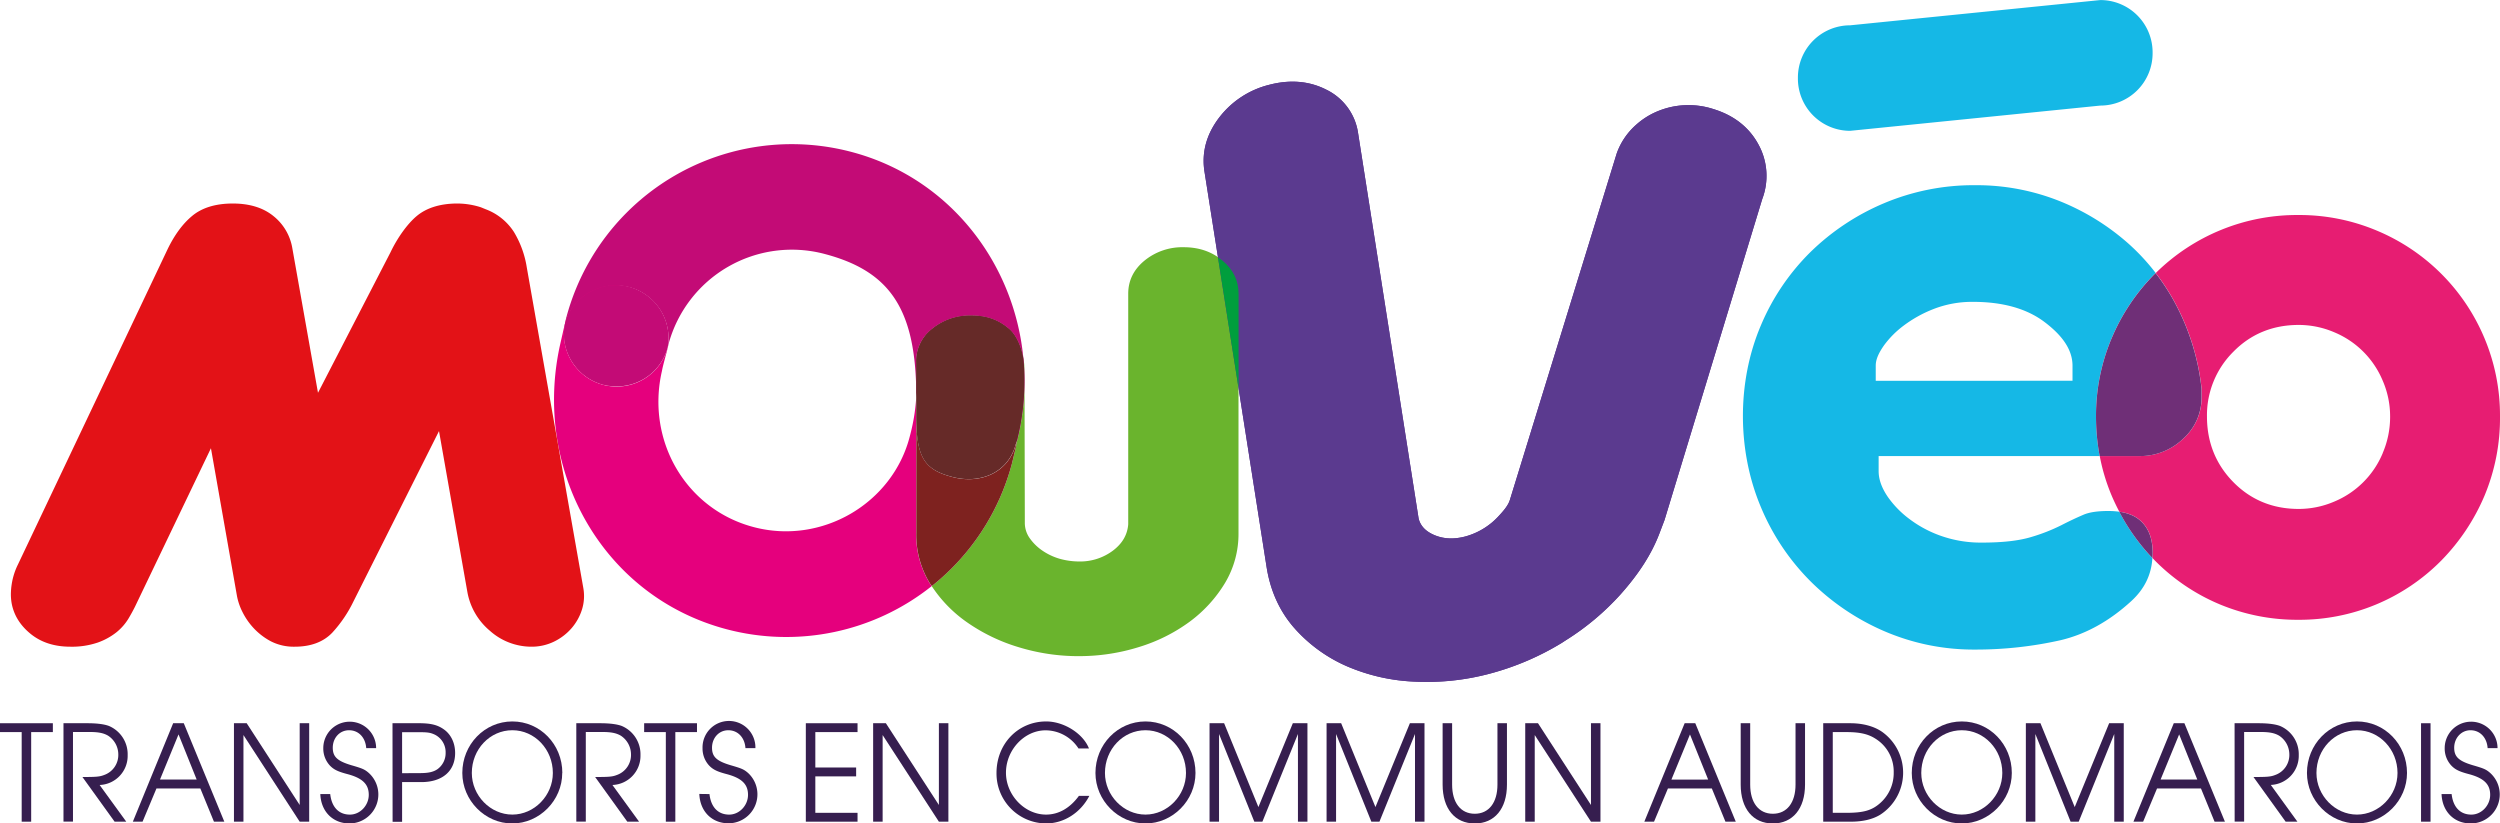 <svg id="Layer_1" data-name="Layer 1" xmlns="http://www.w3.org/2000/svg" xmlns:xlink="http://www.w3.org/1999/xlink" viewBox="0 0 1287 423.91"><defs><style>.cls-1{fill:none;}.cls-2{clip-path:url(#clip-path);}.cls-3{fill:#e5007d;}.cls-4{fill:#c30b76;}.cls-5{fill:#6ab42d;}.cls-6{fill:#7e221f;}.cls-7{fill:#662a28;}.cls-8{fill:#e31217;}.cls-9{fill:#5b3a8f;}.cls-10{fill:#009e3d;}.cls-11{fill:#15b8e6;}.cls-12{fill:#e71d72;}.cls-13{fill:#6f2f77;}.cls-14{fill:#361e4f;}</style><clipPath id="clip-path" transform="translate(0 -162.08)"><rect class="cls-1" y="162.08" width="1287" height="423.92"/></clipPath></defs><g class="cls-2"><path class="cls-3" d="M471.65,436.48V367a100.43,100.43,0,0,1-3.29,19.74c-8.84,34.53-45.35,56-80.46,46.66-34.8-9.2-55.4-44.49-47.12-80.39.37-2.3,2.31-9.22,2.51-9.95s.27-1.25.39-1.87a27.17,27.17,0,0,1-52.84-12.51l-.14.43s-.07.32-2.21,9.74C273.77,403.6,309.81,469,374,486A120.1,120.1,0,0,0,479.65,463.8c-.37-.57-.8-1.1-1.15-1.68a48,48,0,0,1-6.85-25.64" transform="translate(0 -162.08)"/><path class="cls-3" d="M310.57,360.1a26,26,0,1,0-19.73-31.4,27.19,27.19,0,0,0,19.73,31.4" transform="translate(0 -162.08)"/><path class="cls-4" d="M471.65,361.66c-.92-42.07-14.87-60.31-47.09-68.83a65.77,65.77,0,0,0-80.47,46.66c-.09.42-.15.85-.26,1.27l-.15.45a27.18,27.18,0,0,0-52.84-12.51c.12-.62.23-1.24.39-1.86l0-.06c.08-.35.15-.7.24-1a120.09,120.09,0,0,1,147-85.45c50.11,13.26,83.87,57,88.39,106.55-1-5.76-3.39-12-7.38-15.44-5.37-4.6-11.37-6.9-19.47-6.9a30.76,30.76,0,0,0-20.2,6.9,21.08,21.08,0,0,0-8.16,17v13.23" transform="translate(0 -162.08)"/><path class="cls-4" d="M317.54,361a27.2,27.2,0,0,1-27.19-27.2,27.8,27.8,0,0,1,.49-5.11,27.18,27.18,0,0,1,52.85,12.51,1.21,1.21,0,0,0-.05.18s0,0,0,0A27.21,27.21,0,0,1,317.56,361h0" transform="translate(0 -162.08)"/><path class="cls-5" d="M555.51,499.87a105.32,105.32,0,0,1-31.19-4.64,92.9,92.9,0,0,1-26.93-13.1,68.51,68.51,0,0,1-17.74-18.33A119.68,119.68,0,0,0,521,400.52c.1-.35,1.79-7.38,1.79-7.4.27-1.2.48-2.36.63-3.49l.1-.32a125.61,125.61,0,0,0,3.9-31.16c0-3.8-.17-7.58-.51-11.32a35.1,35.1,0,0,1,.5,5.66l.17,78.63a13.63,13.63,0,0,0,2.63,8.18,25.62,25.62,0,0,0,6.57,6.34,31.09,31.09,0,0,0,8.69,4.08,37.54,37.54,0,0,0,10.09,1.41,28.15,28.15,0,0,0,17.25-5.49q7.38-5.49,8-13.66V313.3q0-10.14,8.37-17.05a30.77,30.77,0,0,1,20.19-6.9q11.82,0,20,6.9t8.21,17.05V436.48a49.05,49.05,0,0,1-6.9,25.64,69.07,69.07,0,0,1-18.22,20,86.75,86.75,0,0,1-26.28,13.1,102.8,102.8,0,0,1-30.71,4.64" transform="translate(0 -162.08)"/><path class="cls-6" d="M521,400.52c.09-.35,1.79-7.38,1.8-7.4.27-1.21.46-2.36.62-3.49-.16.48-.46,1.21-.46,1.21-3.86,14.52-18.14,20.66-32.66,16.81s-18.6-9.91-18.6-32.08v60.91a48,48,0,0,0,6.84,25.64c.36.58.78,1.11,1.16,1.67A119.73,119.73,0,0,0,521,400.52" transform="translate(0 -162.08)"/><path class="cls-4" d="M523.37,389.63c2.15-15.83-6.91-24.68-20.47-28.27-7.27-1.92-14.83-4.33-20.69-4.33s-9.92,2.33-10.52,9.75c0-1.73,0-3.46,0-5.12V348.44a21.07,21.07,0,0,1,8.15-17.05,30.76,30.76,0,0,1,20.2-6.9c8.09,0,14.11,2.3,19.47,6.9,4,3.43,6.4,9.67,7.38,15.44.34,3.74.52,7.52.52,11.32a126.64,126.64,0,0,1-3.91,31.16l-.1.32" transform="translate(0 -162.08)"/><path class="cls-7" d="M526.86,346.83c-1-5.76-3.39-12-7.38-15.44-5.37-4.6-11.37-6.9-19.47-6.9a30.76,30.76,0,0,0-20.2,6.9,21.08,21.08,0,0,0-8.16,17v13.23c0,1.66,0,3.39,0,5.13s0,3.53,0,5.4v3.39c0,22.16,4.07,28.23,18.6,32.07s28.8-2.3,32.66-16.81c0,0,.29-.73.46-1.22l.1-.31a125.79,125.79,0,0,0,3.39-42.48" transform="translate(0 -162.08)"/><path class="cls-8" d="M300.29,464.76,271.18,299.7a50.28,50.28,0,0,0-6.61-18.2A29.61,29.61,0,0,0,250,269.79l-2.44-1a40.23,40.23,0,0,0-12-1.94v0h-.74l0,0c-8.46.13-15.3,2.28-20.28,6.44-4.81,4-10,11.3-13.5,18.66l-37.34,72.34L150.5,289.92a26.77,26.77,0,0,0-9.77-16.64c-5.25-4.27-12.28-6.43-20.89-6.43-8.82,0-15.91,2.17-21,6.46-4.81,4-9,9.72-12.57,17.08L9.18,452.8A34.58,34.58,0,0,0,6,463a35.15,35.15,0,0,0-.4,5.05,27,27,0,0,0,.37,4.44c1.1,6.18,4.39,11.52,9.8,15.91S28,495,36.21,495a41.13,41.13,0,0,0,14.22-2.17A33.65,33.65,0,0,0,60,487.54a27.23,27.23,0,0,0,6.13-7c1.33-2.24,2.44-4.27,3.37-6.15l39.09-81.56,13.39,76a31.1,31.1,0,0,0,2.79,8.2,35.19,35.19,0,0,0,5.83,8.43,33.92,33.92,0,0,0,8.77,6.73A25.87,25.87,0,0,0,151.72,495c8.27,0,14.8-2.44,19.39-7.28a66.15,66.15,0,0,0,10.77-15.86L226,384l14.59,82.76a33.72,33.72,0,0,0,11.56,20A32.07,32.07,0,0,0,273.56,495a26.27,26.27,0,0,0,11.74-2.66,28.3,28.3,0,0,0,8.89-6.8,27.12,27.12,0,0,0,5.35-9.48,23.27,23.27,0,0,0,.75-11.29" transform="translate(0 -162.08)"/><path class="cls-9" d="M767,508.86a139.86,139.86,0,0,0,36.94-15.78l2-1.3a132.51,132.51,0,0,0,28.28-23.68c9.45-10.58,16-20.81,20-31.28l2.69-7.08,50.28-165.15a33.51,33.51,0,0,0-2-28.23c-4.76-8.77-12.54-14.87-23.09-18.12a41.51,41.51,0,0,0-29.67,1.51,38.46,38.46,0,0,0-10.16,6.58,35.43,35.43,0,0,0-10,14.78l-55,178.37a11.32,11.32,0,0,1-.53,1.35c-1.15,2.46-3.24,4.81-5.66,7.39a36.19,36.19,0,0,1-16.59,10c-6.1,1.62-11.47,1.35-16.4-.82-4.4-1.94-6.9-4.77-7.79-8.42L699.17,230.77a29.55,29.55,0,0,0-16.45-22.56c-8.8-4.46-18.7-5.28-29.46-2.44a46.51,46.51,0,0,0-25.52,16.7c-5.39,7-8.12,14.53-8.12,22.41a35.47,35.47,0,0,0,.42,5.4l32,203.58c1.91,12.3,6.72,22.91,14.29,31.53a77.3,77.3,0,0,0,27.1,19.69A98.15,98.15,0,0,0,728.59,513,125.74,125.74,0,0,0,767,508.86" transform="translate(0 -162.08)"/><path class="cls-9" d="M767,508.86a139.86,139.86,0,0,0,36.94-15.78l2-1.3a132.51,132.51,0,0,0,28.28-23.68c9.45-10.58,16-20.81,20-31.28l2.69-7.08,50.28-165.15a33.51,33.51,0,0,0-2-28.23c-4.76-8.77-12.54-14.87-23.09-18.12a41.51,41.51,0,0,0-29.67,1.51,38.46,38.46,0,0,0-10.16,6.58,35.43,35.43,0,0,0-10,14.78l-55,178.37a11.32,11.32,0,0,1-.53,1.35c-1.15,2.46-3.24,4.81-5.66,7.39a36.19,36.19,0,0,1-16.59,10c-6.1,1.62-11.47,1.35-16.4-.82-4.4-1.94-6.9-4.77-7.79-8.42L699.17,230.77a29.55,29.55,0,0,0-16.45-22.56c-8.8-4.46-18.7-5.28-29.46-2.44a46.51,46.51,0,0,0-25.52,16.7c-5.39,7-8.12,14.53-8.12,22.41a35.47,35.47,0,0,0,.42,5.4l7,44.37a27.64,27.64,0,0,1,2.33,1.61q8.28,6.9,8.28,17v48.79L652,453.86c1.91,12.3,6.72,22.91,14.29,31.53a77.3,77.3,0,0,0,27.1,19.69A98.15,98.15,0,0,0,728.59,513,125.74,125.74,0,0,0,767,508.86" transform="translate(0 -162.08)"/><path class="cls-10" d="M629.34,296.25c-.74-.61-1.55-1.07-2.32-1.6l10.6,67.44V313.3q0-10.14-8.28-17.05" transform="translate(0 -162.08)"/><path class="cls-11" d="M1085.34,425.14c-5.5,0-9.77.64-12.73,1.91-3.79,1.62-7.58,3.42-11.36,5.37a92.84,92.84,0,0,1-15.6,6.12c-6.39,1.93-14.71,2.87-25.42,2.87A61.62,61.62,0,0,1,999.36,438,59.71,59.71,0,0,1,983,429.29,50.05,50.05,0,0,1,971.93,418c-3.23-4.71-4.81-9.1-4.81-13.41v-7.73h113.79a109.31,109.31,0,0,1-1.89-20.32,102.55,102.55,0,0,1,8.06-40.38A104.48,104.48,0,0,1,1109.3,303l.43-.4A109.72,109.72,0,0,0,1096,287.74a121.55,121.55,0,0,0-36-22.25,115.27,115.27,0,0,0-43.23-8.07,118.72,118.72,0,0,0-46.8,9.25,121.82,121.82,0,0,0-38.05,25.27,116.66,116.66,0,0,0-25.45,37.73c-12.41,29.15-12.16,64.51,0,93.38A118.5,118.5,0,0,0,932,461.28,122.49,122.49,0,0,0,970,487a116.16,116.16,0,0,0,46.74,9.48,198.76,198.76,0,0,0,43.68-4.74c13.06-3,25.48-9.82,36.92-20.36,6.67-6.17,10.17-13.41,10.71-22A105.92,105.92,0,0,1,1091,425.52a39.85,39.85,0,0,0-5.65-.38M965.63,350.33c0-3.08,1.35-6.35,4.38-10.63a48.42,48.42,0,0,1,10-10,64.59,64.59,0,0,1,15.14-8.44,54.56,54.56,0,0,1,20.65-3.78c15.11,0,27.36,3.42,36.43,10.16,9.9,7.38,14.7,14.81,14.7,22.73v7.73H965.63Z" transform="translate(0 -162.08)"/><path class="cls-12" d="M1279,336.17a103.11,103.11,0,0,0-55.36-55.35,102.65,102.65,0,0,0-40.36-8.05,103.43,103.43,0,0,0-73.5,29.87,114.49,114.49,0,0,1,11.62,18.58,121,121,0,0,1,12,40.95v3.94a28.38,28.38,0,0,1-9.4,21.74,32,32,0,0,1-22.83,9h-20.22a100.35,100.35,0,0,0,6.17,20.46q1.8,4.2,3.91,8.19c5,.71,8.77,2.45,11.57,5.25,3.79,3.79,5.64,9.11,5.64,16.25,0,.8-.07,1.58-.12,2.36.43.44.83.9,1.26,1.33a102.68,102.68,0,0,0,33.09,22.4,103.78,103.78,0,0,0,40.8,8.06,102.63,102.63,0,0,0,73.46-30.46A107.18,107.18,0,0,0,1279,417.33a103.7,103.7,0,0,0,8-40.8,102.65,102.65,0,0,0-8-40.36m-52.35,59.14a46.26,46.26,0,0,1-25,25,46.36,46.36,0,0,1-18.35,3.77c-13.29,0-24.6-4.66-33.61-13.84s-13.54-20.5-13.54-33.74a46,46,0,0,1,13.54-33.3c9-9.19,20.33-13.84,33.61-13.84a46.49,46.49,0,0,1,18.35,3.76,46.24,46.24,0,0,1,25,25,46.11,46.11,0,0,1,3.78,18.34,47.17,47.17,0,0,1-3.78,18.78" transform="translate(0 -162.08)"/><path class="cls-13" d="M1102.56,430.77c-2.8-2.81-6.62-4.54-11.57-5.25a105.92,105.92,0,0,0,17.09,23.86c.05-.78.12-1.56.12-2.36,0-7.14-1.84-12.46-5.64-16.25" transform="translate(0 -162.08)"/><path class="cls-13" d="M1087.09,336.17a102.45,102.45,0,0,0-8.06,40.36,109.53,109.53,0,0,0,1.88,20.34h20.21a32,32,0,0,0,22.84-9,28.37,28.37,0,0,0,9.39-21.74v-3.94a120.63,120.63,0,0,0-12-40.94,113.52,113.52,0,0,0-11.63-18.59l-.41.4a104,104,0,0,0-22.22,33.13" transform="translate(0 -162.08)"/><path class="cls-11" d="M1108.16,189.53a26.9,26.9,0,0,1-26.9,26.9l-128.81,13a26.89,26.89,0,0,1-26.89-26.9V202a26.89,26.89,0,0,1,26.89-26.89l128.81-13a26.9,26.9,0,0,1,26.9,26.9Z" transform="translate(0 -162.08)"/><polygon class="cls-14" points="11.16 376.88 0 376.88 0 372.32 27.21 372.32 27.21 376.88 16.05 376.88 16.05 423 11.16 423 11.16 376.88"/><path class="cls-14" d="M32.68,534.4h12.4c5,0,8.76.53,11.09,1.44a15.82,15.82,0,0,1,9.55,15,15,15,0,0,1-14.44,15.35L65,585.08h-6l-16.56-23c7.37,0,8.9-.15,11.24-1.06a10.92,10.92,0,0,0,7.22-10.63,11.53,11.53,0,0,0-5.26-9.58c-2.33-1.37-5-1.9-9.47-1.9H37.57v46.12H32.68Z" transform="translate(0 -162.08)"/><path class="cls-14" d="M89.14,534.4h5.47l20.87,50.68h-5.34l-7-17.09H80.54l-7.15,17.09h-5Zm12.11,29-9.34-23.25-9.55,23.25Z" transform="translate(0 -162.08)"/><polygon class="cls-14" points="120.44 372.32 127 372.32 154.28 414.41 154.28 372.32 159.17 372.32 159.17 423 154.28 423 125.33 378.4 125.33 423 120.44 423 120.44 372.32"/><path class="cls-14" d="M170,570.87c.73,6.68,4.37,10.57,10.14,10.57,5.25,0,9.7-4.72,9.7-10.19s-3.28-8.59-10.86-10.63c-5-1.3-7.15-2.36-9.13-4.41a12.9,12.9,0,0,1-3.42-9,13.6,13.6,0,1,1,27.2,0h-5.1c-.37-5.47-3.94-9.2-8.83-9.2s-8.39,4-8.39,9c0,4.64,2.33,6.84,9.56,9,5.76,1.67,6.85,2.13,9,4A14.93,14.93,0,0,1,180,586c-8.61,0-14.74-6.08-15.1-15.12Z" transform="translate(0 -162.08)"/><path class="cls-14" d="M202.06,534.39h13.57c6.06,0,9.48.84,12.62,3,3.86,2.59,6.05,7.14,6.05,12.31,0,9.35-6.56,15-17.43,15H207v20.44h-4.89Zm14,25.69c4.37,0,6.93-.53,9.11-2a10.21,10.21,0,0,0,4.24-8.51,10.07,10.07,0,0,0-5.69-9.35C221.25,539.11,220,539,214,539H207v21.12Z" transform="translate(0 -162.08)"/><path class="cls-14" d="M289.44,560c0,14.14-11.73,26-25.74,26S238,574.14,238,560c0-14.66,11.45-26.52,25.75-26.52s25.74,11.78,25.74,26.52m-46.6,0c0,11.63,9.55,21.43,20.86,21.43s20.86-9.8,20.86-21.43c0-12.15-9.33-22-20.86-22s-20.86,9.8-20.86,22" transform="translate(0 -162.08)"/><path class="cls-14" d="M296.68,534.4h12.4c4.95,0,8.75.53,11.09,1.44a15.83,15.83,0,0,1,9.55,15,15,15,0,0,1-14.44,15.35L329,585.08h-6.06l-16.56-23c7.37,0,8.91-.15,11.24-1.06a10.92,10.92,0,0,0,7.22-10.63,11.55,11.55,0,0,0-5.25-9.58c-2.34-1.37-5-1.9-9.48-1.9h-8.54v46.12h-4.88Z" transform="translate(0 -162.08)"/><polygon class="cls-14" points="342.77 376.88 331.61 376.88 331.61 372.32 358.81 372.32 358.81 376.88 347.66 376.88 347.66 423 342.77 423 342.77 376.88"/><path class="cls-14" d="M365.24,570.87c.73,6.68,4.38,10.57,10.14,10.57,5.25,0,9.7-4.72,9.7-10.19s-3.28-8.59-10.87-10.63c-5-1.3-7.15-2.36-9.12-4.41a12.86,12.86,0,0,1-3.42-9,13.61,13.61,0,1,1,27.21,0h-5.12c-.36-5.47-3.94-9.2-8.82-9.2s-8.39,4-8.39,9c0,4.64,2.33,6.84,9.56,9,5.76,1.67,6.85,2.13,9,4a14.93,14.93,0,0,1-10,25.91c-8.61,0-14.74-6.08-15.1-15.12Z" transform="translate(0 -162.08)"/><polygon class="cls-14" points="414.84 372.32 441.46 372.32 441.46 376.88 419.73 376.88 419.73 395.11 440.74 395.11 440.74 399.68 419.73 399.68 419.73 418.44 441.46 418.44 441.46 423 414.84 423 414.84 372.32"/><polygon class="cls-14" points="449.49 372.32 456.05 372.32 483.34 414.41 483.34 372.32 488.23 372.32 488.23 423 483.34 423 454.38 378.4 454.38 423 449.49 423 449.49 372.32"/><path class="cls-14" d="M560.8,571.78c-4.52,8.74-13.13,14.21-22.31,14.21A25.71,25.71,0,0,1,513,560c0-15,11.09-26.52,25.6-26.52,9.11,0,19,6.24,22,13.91h-5.39a20.29,20.29,0,0,0-16.93-9.34c-10.94,0-20.41,10.1-20.41,21.81,0,11.55,9.62,21.57,20.64,21.57,6.48,0,12.32-3.34,16.92-9.65Z" transform="translate(0 -162.08)"/><path class="cls-14" d="M615.44,560c0,14.14-11.74,26-25.75,26s-25.75-11.85-25.75-26c0-14.66,11.45-26.52,25.75-26.52s25.75,11.78,25.75,26.52m-46.61,0c0,11.63,9.56,21.43,20.86,21.43s20.86-9.8,20.86-21.43c0-12.15-9.33-22-20.86-22s-20.86,9.8-20.86,22" transform="translate(0 -162.08)"/><polygon class="cls-14" points="622.67 372.32 630.18 372.32 647.83 415.48 665.55 372.32 673.07 372.32 673.07 423 668.18 423 668.18 377.86 649.88 423 645.72 423 627.56 377.86 627.56 423 622.67 423 622.67 372.32"/><polygon class="cls-14" points="682.92 372.32 690.43 372.32 708.08 415.48 725.81 372.32 733.33 372.32 733.33 423 728.44 423 728.44 377.86 710.13 423 705.97 423 687.81 377.86 687.81 423 682.92 423 682.92 372.32"/><path class="cls-14" d="M747.55,534.4V566c0,9.34,4.45,15,11.67,15s11.67-5.7,11.67-15V534.4h4.89V566c0,12.38-6.35,20-16.56,20s-16.56-7.6-16.56-20V534.4Z" transform="translate(0 -162.08)"/><polygon class="cls-14" points="785.19 372.32 791.76 372.32 819.03 414.41 819.03 372.32 823.92 372.32 823.92 423 819.03 423 790.08 378.4 790.08 423 785.19 423 785.19 372.32"/><path class="cls-14" d="M867.26,534.4h5.47l20.85,50.68h-5.32l-7-17.09H858.65l-7.15,17.09h-5Zm12.1,29L870,540.17l-9.56,23.25Z" transform="translate(0 -162.08)"/><path class="cls-14" d="M901,534.4V566c0,9.34,4.45,15,11.67,15s11.67-5.7,11.67-15V534.4h4.89V566c0,12.38-6.35,20-16.56,20s-16.56-7.6-16.56-20V534.4Z" transform="translate(0 -162.08)"/><path class="cls-14" d="M938.59,534.4h13.94c6.56,0,12.4,1.6,16.55,4.56a25.79,25.79,0,0,1-1.16,42.55c-3.87,2.35-8.91,3.57-15.11,3.57H938.59Zm12,46.12c8.9,0,13.2-1.29,17.5-5.17a20.58,20.58,0,0,0,6.79-15.65,19.88,19.88,0,0,0-9.48-17.4c-3.72-2.36-8-3.34-14.81-3.34h-7.08v41.56Z" transform="translate(0 -162.08)"/><path class="cls-14" d="M1035.68,560c0,14.14-11.74,26-25.75,26s-25.75-11.85-25.75-26c0-14.66,11.45-26.52,25.75-26.52s25.75,11.78,25.75,26.52m-46.61,0c0,11.63,9.56,21.43,20.86,21.43s20.86-9.8,20.86-21.43c0-12.15-9.34-22-20.86-22s-20.86,9.8-20.86,22" transform="translate(0 -162.08)"/><polygon class="cls-14" points="1042.91 372.32 1050.42 372.32 1068.07 415.48 1085.79 372.32 1093.31 372.32 1093.31 423 1088.42 423 1088.42 377.86 1070.12 423 1065.95 423 1047.8 377.86 1047.8 423 1042.91 423 1042.91 372.32"/><path class="cls-14" d="M1119.06,534.4h5.47l20.86,50.68h-5.33l-7-17.09h-22.62l-7.15,17.09h-5Zm12.11,29-9.34-23.25-9.56,23.25Z" transform="translate(0 -162.08)"/><path class="cls-14" d="M1150.36,534.4h12.4c5,0,8.74.53,11.09,1.44a15.83,15.83,0,0,1,9.55,15A15,15,0,0,1,1169,566.16l13.71,18.92h-6.06l-16.56-23c7.37,0,8.91-.15,11.24-1.06a10.92,10.92,0,0,0,7.22-10.63,11.55,11.55,0,0,0-5.25-9.58c-2.34-1.37-5-1.9-9.49-1.9h-8.53v46.12h-4.88Z" transform="translate(0 -162.08)"/><path class="cls-14" d="M1239.13,560c0,14.14-11.75,26-25.76,26s-25.75-11.85-25.75-26c0-14.66,11.45-26.52,25.75-26.52s25.76,11.78,25.76,26.52m-46.62,0c0,11.63,9.56,21.43,20.86,21.43s20.87-9.8,20.87-21.43c0-12.15-9.34-22-20.87-22s-20.86,9.8-20.86,22" transform="translate(0 -162.08)"/><rect class="cls-14" x="1246.35" y="372.32" width="4.89" height="50.68"/><path class="cls-14" d="M1262.1,570.87c.73,6.68,4.38,10.57,10.14,10.57,5.25,0,9.7-4.72,9.7-10.19s-3.28-8.59-10.87-10.63c-5-1.3-7.14-2.36-9.11-4.41a12.86,12.86,0,0,1-3.43-9,13.6,13.6,0,1,1,27.2,0h-5.1c-.37-5.47-3.94-9.2-8.83-9.2-4.74,0-8.38,4-8.38,9,0,4.64,2.33,6.84,9.55,9,5.77,1.67,6.86,2.13,9,4A14.93,14.93,0,0,1,1272,586c-8.6,0-14.73-6.08-15.09-15.12Z" transform="translate(0 -162.08)"/></g></svg>